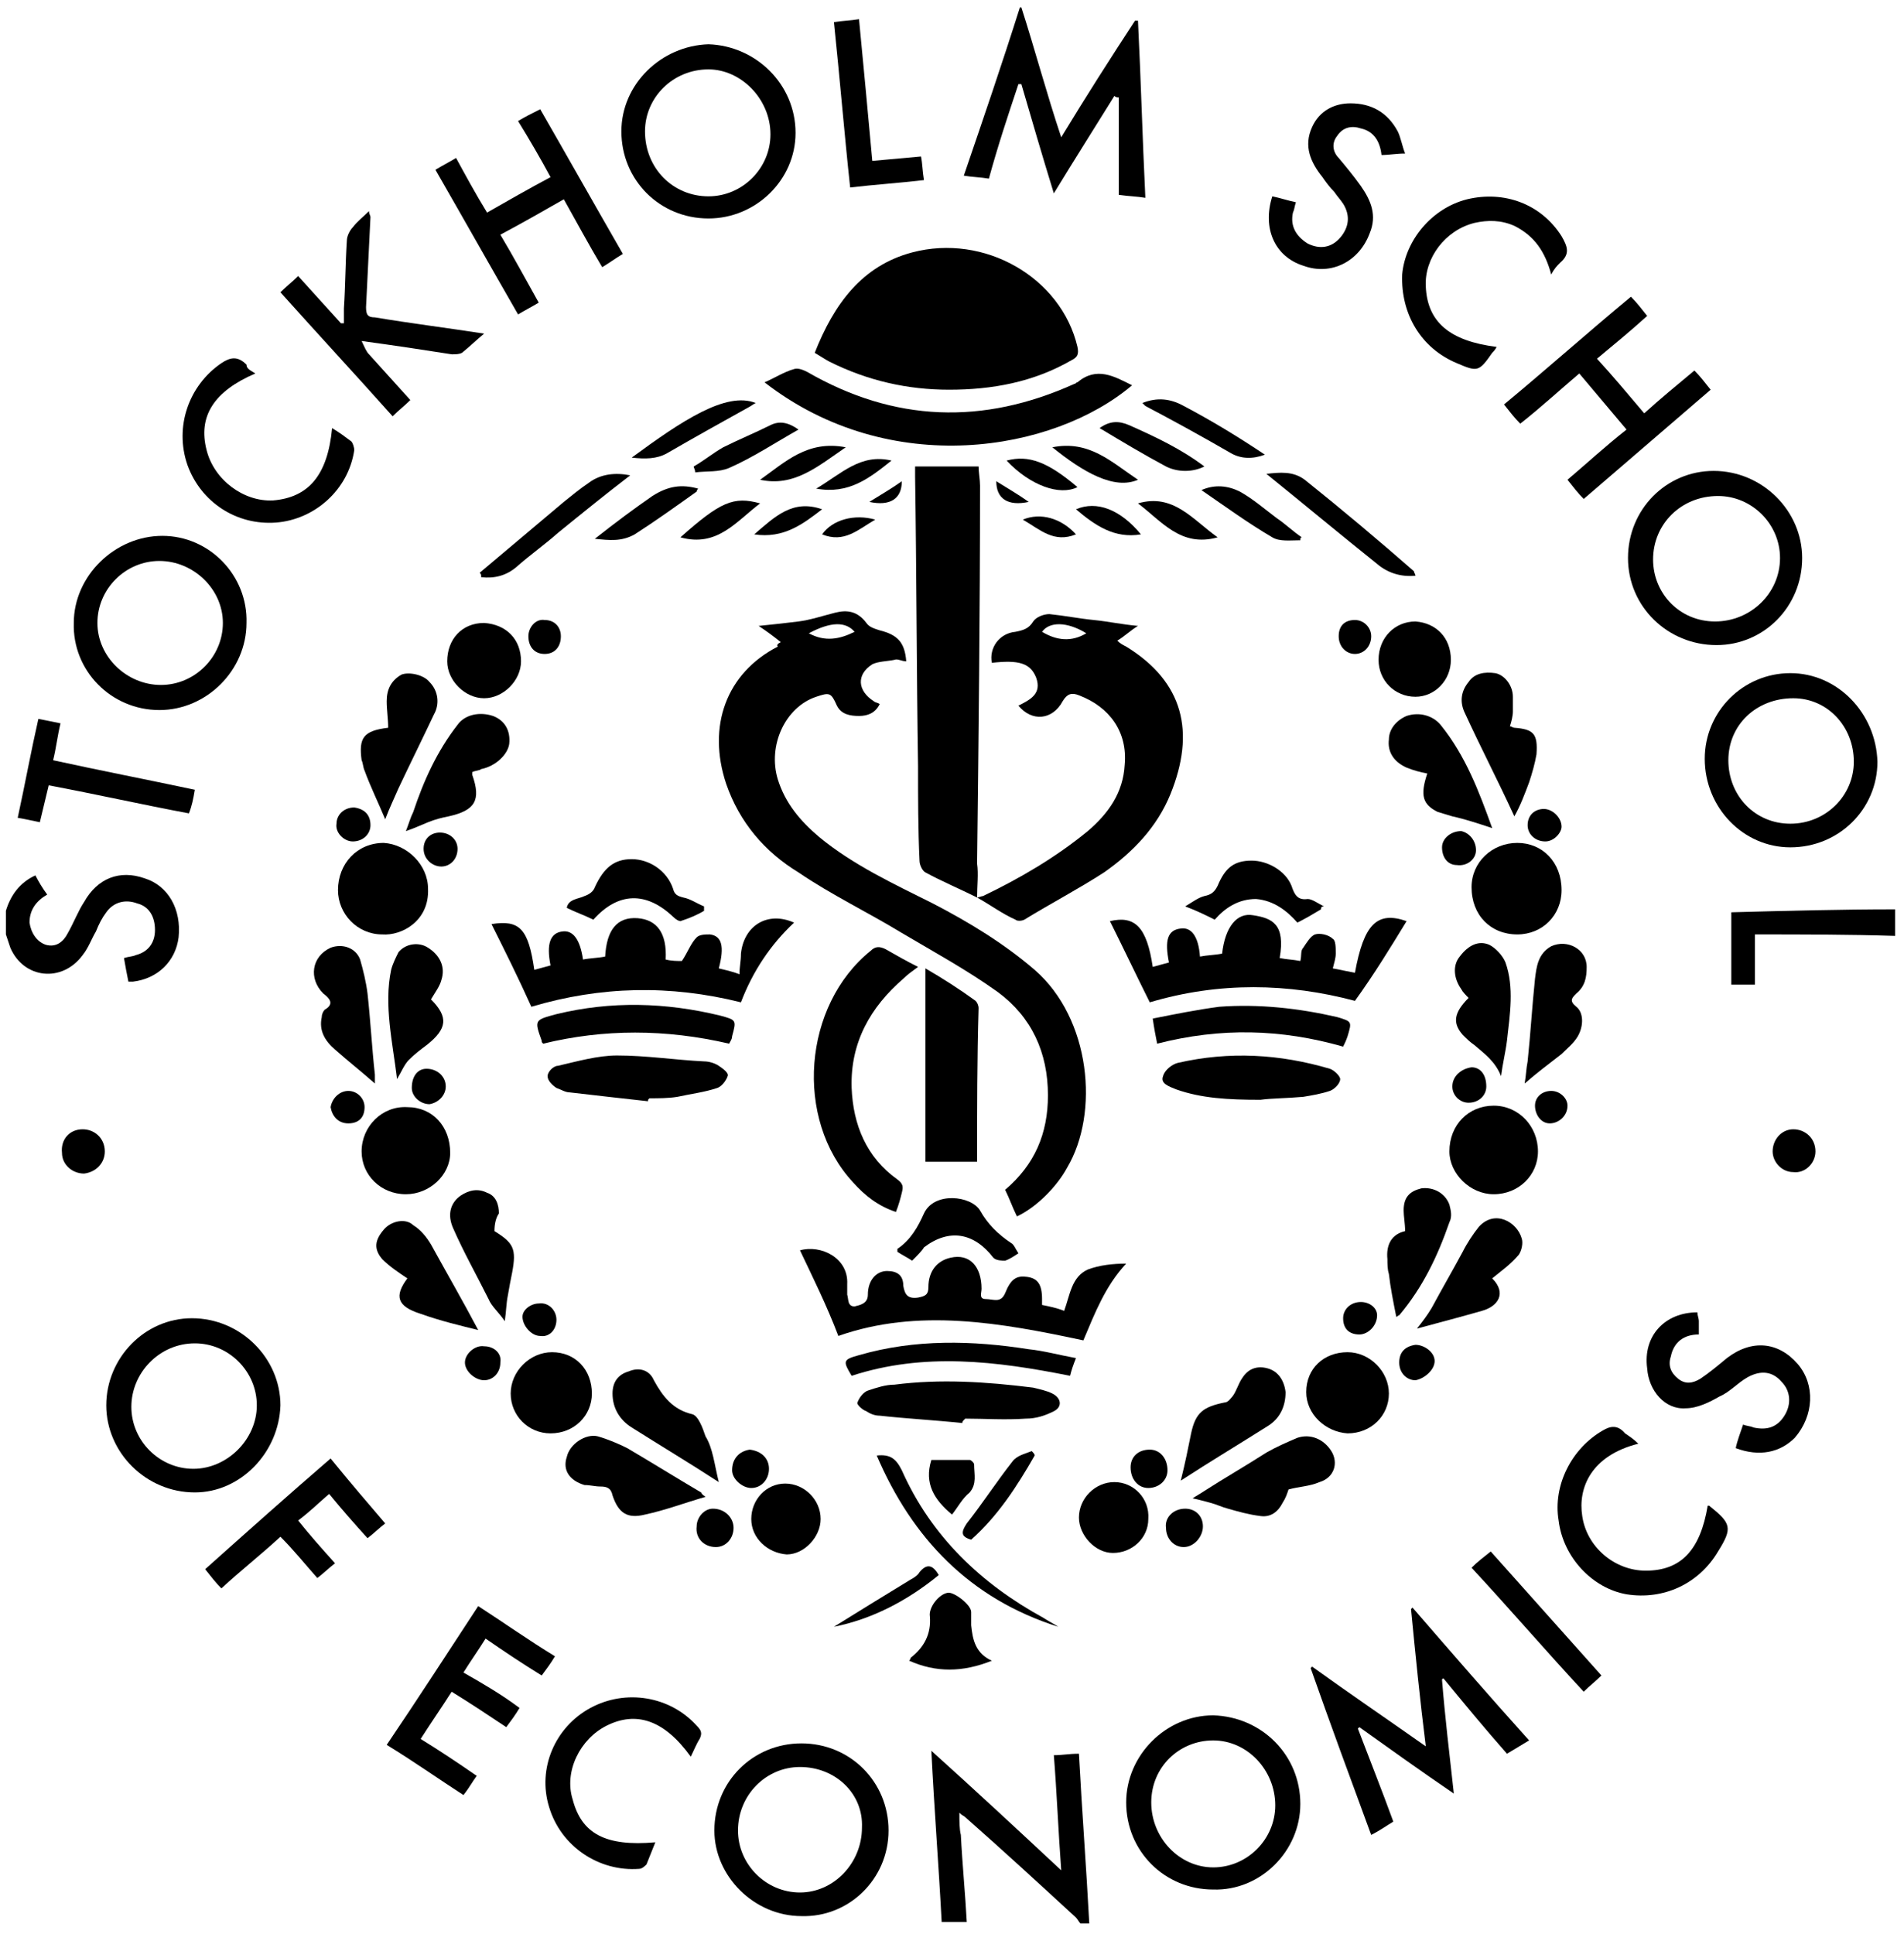 <?xml version="1.0" encoding="UTF-8"?> <svg xmlns="http://www.w3.org/2000/svg" width="129" height="131" viewBox="0 0 129 131" fill="none"><path d="M63.8 130.2C63.6 126.4 63.3 122.6 63.1 118.6C66.1 121.3 68.9 123.9 71.9 126.7C71.7 124 71.6 121.4 71.4 118.9C72 118.9 72.4 118.8 73.1 118.8C73.3 122.6 73.6 126.5 73.8 130.3C73.6 130.3 73.4 130.3 73.2 130.3C73.1 130.2 73 130 72.9 129.9C70.4 127.6 67.9 125.3 65.4 123.1C65.3 123 65.2 123 65 122.8C65 123.4 65 123.9 65.1 124.3C65.2 126.3 65.4 128.3 65.5 130.2C64.9 130.2 64.3 130.2 63.8 130.2Z" fill="black"></path><path d="M0.4 61.7C0.7 60.7 1.3 59.8 2.4 59.3C2.6 59.7 2.9 60.2 3.2 60.6C2.5 61 2 61.6 2 62.5C2.1 63.2 2.5 63.8 3.1 64C3.8 64.2 4.3 63.8 4.6 63.2C5 62.5 5.3 61.7 5.7 61.1C6.6 59.5 8.1 58.9 9.8 59.5C11.4 60 12.3 61.6 12.1 63.5C11.9 65.1 10.7 66.3 9 66.5C8.9 66.5 8.8 66.5 8.7 66.5C8.6 66 8.5 65.5 8.4 64.9C8.7 64.8 9 64.8 9.2 64.7C10 64.5 10.5 63.9 10.5 63C10.5 62.1 10.1 61.4 9.3 61.2C8.5 60.9 7.7 61.1 7.2 61.8C6.9 62.2 6.7 62.6 6.5 63.1C6.2 63.6 6 64.2 5.6 64.7C4.2 66.6 1.6 66.3 0.7 64.2C0.6 63.9 0.5 63.6 0.4 63.3C0.4 62.5 0.4 62.1 0.4 61.7Z" fill="black"></path><path d="M52.9 43.5C52.4 43.1 52 42.8 51.4 42.4C52.4 42.3 53.3 42.2 54.1 42.1C54.9 42 55.8 41.7 56.6 41.5C57.4 41.3 58.1 41.4 58.7 42.2C58.9 42.5 59.3 42.6 59.6 42.7C60.8 43 61.3 43.5 61.4 44.8C61.1 44.8 60.8 44.6 60.6 44.7C60.1 44.8 59.5 44.8 59.1 45C58 45.7 58.1 46.8 59.2 47.5C59.3 47.6 59.5 47.6 59.6 47.7C59.3 48.3 58.8 48.5 58.2 48.5C57.6 48.5 57 48.4 56.7 47.8C56.3 46.9 56.2 46.9 55.3 47.2C53.2 47.9 52 50.5 52.7 52.8C53.2 54.4 54.2 55.6 55.5 56.7C57.8 58.6 60.6 59.9 63.2 61.2C65.7 62.5 68 63.9 70.1 65.7C73.9 69 74.5 75.4 72.3 79.1C71.6 80.4 70.2 81.8 68.9 82.4C68.6 81.8 68.4 81.2 68.1 80.6C70.1 78.9 71 76.8 71 74.2C71 71.3 69.9 68.9 67.6 67.2C65.5 65.7 63.3 64.5 61.1 63.2C58.8 61.8 56.3 60.6 54.1 59.1C51.8 57.7 50.1 55.7 49.2 53.1C47.9 49.2 49.2 45.6 52.7 43.8C52.6 43.7 52.7 43.6 52.9 43.5ZM54.8 42.9C55.9 43.5 56.9 43.3 57.9 42.8C57.3 42.1 56.3 42.1 54.8 42.9Z" fill="black"></path><path d="M55.2 23.9C56.5 20.6 58.4 18 61.8 17.1C66.7 15.8 71.9 18.8 73 23.5C73.1 24 73 24.2 72.6 24.4C70 25.9 67.2 26.4 64.3 26.4C61.5 26.4 58.8 25.8 56.2 24.5C56 24.4 55.7 24.2 55.2 23.9Z" fill="black"></path><path d="M66.2 60.8C65 60.2 63.8 59.7 62.7 59.1C62.5 59 62.3 58.6 62.3 58.3C62.2 56.2 62.2 54 62.2 51.9C62.1 45.4 62.1 38.8 62 32.3C62 32.1 62 31.9 62 31.6C63.4 31.6 64.8 31.6 66.3 31.6C66.3 32 66.4 32.5 66.4 32.9C66.4 41.4 66.3 50 66.2 58.5C66.3 59.2 66.2 60 66.2 60.8Z" fill="black"></path><path d="M66.2 60.8C66.3 60.8 66.5 60.7 66.6 60.7C69.1 59.5 71.5 58.1 73.7 56.3C75.1 55.1 76.1 53.7 76.2 51.8C76.4 49.6 75.2 47.9 73.1 47.1C72.6 46.9 72.3 47 72 47.5C71.3 48.8 69.9 48.9 69 47.8C69.8 47.4 70.6 47 70.2 45.9C69.8 44.9 69 44.7 67.2 44.9C67 43.9 67.7 42.9 68.8 42.8C69.3 42.7 69.7 42.6 70 42.1C70.2 41.8 70.7 41.6 71.1 41.6C72.1 41.7 73.1 41.9 74.1 42C75.1 42.1 76 42.3 77.1 42.4C76.6 42.7 76.2 43.1 75.7 43.4C75.9 43.6 76.1 43.7 76.3 43.8C80.2 46.2 81 49.6 79.3 53.8C78.4 56 76.8 57.7 74.8 59.1C73.1 60.2 71.2 61.2 69.4 62.3C69.2 62.4 68.9 62.4 68.8 62.3C67.9 61.9 67.1 61.3 66.2 60.8ZM73.6 42.9C72.3 42.1 71.1 42.1 70.6 42.8C71.6 43.4 72.6 43.5 73.6 42.9Z" fill="black"></path><path d="M33.3 62.6C35.2 62.3 35.8 62.9 36.2 65.7C36.6 65.6 36.9 65.5 37.3 65.4C37 63.9 37.3 63.2 38.1 63.1C38.8 63 39.3 63.6 39.5 65C40 64.9 40.5 64.9 41 64.8C41.1 63 41.8 62.1 43.2 62.2C44.5 62.3 45.2 63.2 45.1 65C45.5 65.1 45.9 65.1 46.2 65.1C46.6 64.5 46.8 63.9 47.2 63.5C47.4 63.3 47.8 63.3 48.1 63.3C48.9 63.4 49.1 64.1 48.7 65.6C49.1 65.7 49.6 65.8 50.1 66C50.1 65.5 50.2 65.1 50.2 64.6C50.4 62.7 52 61.7 53.8 62.5C52.2 64 51 65.8 50.2 67.9C45.4 66.7 40.7 66.8 36 68.2C35.1 66.2 34.2 64.4 33.3 62.6Z" fill="black"></path><path d="M91.8 67.8C87.3 66.6 82.6 66.5 77.9 67.9C77 66.1 76.1 64.2 75.2 62.4C76.9 62 77.7 62.8 78.1 65.5C78.5 65.4 78.8 65.3 79.2 65.2C78.9 63.7 79.1 63 80 62.9C80.7 62.8 81.2 63.4 81.3 64.8C81.8 64.7 82.3 64.7 82.8 64.6C83 62.8 83.8 61.8 84.9 62C86.2 62.2 87.1 62.6 86.7 64.9C87.2 65 87.6 65 88.1 65.1C88.2 64.7 88.1 64.4 88.3 64.2C88.5 63.9 88.8 63.4 89.1 63.3C89.4 63.2 90 63.3 90.3 63.6C90.5 63.7 90.5 64.2 90.5 64.6C90.5 64.9 90.4 65.2 90.3 65.6C90.8 65.7 91.3 65.8 91.8 65.9C92.4 62.6 93.3 61.7 95.3 62.4C94.2 64.2 93.1 66 91.8 67.8Z" fill="black"></path><path d="M54.2 84.7C55.6 84.3 57.5 85.2 57.4 87C57.4 87.2 57.4 87.4 57.4 87.7C57.5 88 57.4 88.5 57.9 88.5C58.3 88.4 58.8 88.3 58.8 87.7C58.8 86.7 59.4 86.1 60.1 86.1C60.8 86.1 61.2 86.4 61.2 87.1C61.3 87.7 61.5 88 62.2 87.9C62.7 87.8 62.9 87.7 62.9 87.2C62.9 86.1 63.5 85.4 64.4 85.2C65.7 84.9 66.5 85.8 66.5 87.3C66.5 87.6 66.3 88 66.8 88C67.3 88 67.8 88.3 68.1 87.6C68.5 86.6 68.9 86.4 69.6 86.5C70.3 86.6 70.6 87 70.6 88C70.6 88.1 70.6 88.2 70.6 88.4C71.1 88.5 71.6 88.6 72.1 88.8C72.5 87.7 72.6 86.5 73.7 86C74.5 85.7 75.4 85.6 76.3 85.6C74.9 87.1 74.2 88.9 73.4 90.8C67.8 89.6 62.2 88.6 56.8 90.5C56 88.4 55.1 86.6 54.2 84.7Z" fill="black"></path><path d="M71.9 9.3C73.6 6.5 75.2 4 76.9 1.4C77 1.4 77 1.4 77.1 1.4C77.3 5.4 77.4 9.3 77.6 13.4C77 13.3 76.5 13.3 75.8 13.2C75.8 11 75.8 8.8 75.8 6.6C75.7 6.6 75.6 6.6 75.5 6.5C74.2 8.6 72.8 10.8 71.4 13.1C70.6 10.5 69.9 8.1 69.2 5.7C69.1 5.7 69.1 5.7 69 5.7C68.3 7.8 67.6 9.9 67 12.1C66.4 12 65.9 12 65.3 11.9C66.6 8.1 67.9 4.3 69.1 0.5H69.2C70.1 3.3 70.9 6.3 71.9 9.3Z" fill="black"></path><path d="M98.5 121.5C96.3 120 94.2 118.5 92.1 117L92 117.1C92.8 119.2 93.6 121.2 94.4 123.4C93.9 123.7 93.5 124 92.9 124.3C91.5 120.5 90.1 116.7 88.8 113L88.9 112.9C91.4 114.7 93.9 116.4 96.6 118.3C96.2 115.1 95.9 112.1 95.6 109L95.7 108.9C98.3 111.9 100.9 114.9 103.6 117.9C103.1 118.2 102.6 118.5 102.1 118.8C100.6 117.1 99.2 115.4 97.8 113.7C97.8 113.7 97.7 113.7 97.7 113.8C97.9 116.3 98.2 118.8 98.5 121.5Z" fill="black"></path><path d="M51.8 25.9C52.5 25.6 53.1 25.2 53.8 25C54.1 24.9 54.5 25.1 54.7 25.2C60.6 28.6 66.6 28.8 72.8 26C72.9 26 72.9 25.9 73 25.9C74.3 24.8 75.5 25.5 76.7 26.1C71.4 30.6 60.3 32.5 51.8 25.9Z" fill="black"></path><path d="M88.1 122.2C88.1 125.4 85.4 128.1 82.2 128C78.9 128 76.3 125.4 76.3 122.1C76.3 118.9 79 116.2 82.2 116.2C85.5 116.3 88.1 118.9 88.1 122.2ZM78 122.1C78 124.5 79.9 126.5 82.2 126.5C84.5 126.5 86.4 124.6 86.4 122.3C86.4 119.9 84.5 117.9 82.2 117.9C79.9 117.9 78 119.7 78 122.1Z" fill="black"></path><path d="M122.1 37.8C122.1 41.1 119.5 43.7 116.3 43.7C113 43.7 110.3 41.1 110.3 37.8C110.3 34.5 112.9 31.9 116.1 31.9C119.4 31.9 122.1 34.6 122.1 37.8ZM112 37.9C112 40.2 113.8 42.1 116.2 42.1C118.6 42.1 120.6 40.2 120.6 37.8C120.6 35.5 118.7 33.6 116.4 33.6C113.9 33.6 112 35.5 112 37.9Z" fill="black"></path><path d="M10.8 48.1C7.5 48.1 4.9 45.4 5 42.2C5 39 7.8 36.3 11 36.3C14.2 36.3 16.8 39 16.7 42.2C16.7 45.4 14 48.1 10.8 48.1ZM10.8 38C8.5 38 6.6 39.9 6.6 42.2C6.6 44.5 8.6 46.4 10.9 46.4C13.2 46.4 15.1 44.5 15.1 42.2C15.1 39.9 13.1 38 10.8 38Z" fill="black"></path><path d="M53.9 9C53.9 12.2 51.2 14.8 48 14.8C44.7 14.8 42.1 12.2 42.1 8.9C42.1 5.7 44.8 3.1 48 3C51.2 3.1 53.9 5.7 53.9 9ZM43.7 8.9C43.7 11.4 45.6 13.3 48 13.3C50.3 13.3 52.2 11.4 52.2 9.1C52.2 6.7 50.2 4.7 48 4.7C45.6 4.7 43.7 6.6 43.7 8.9Z" fill="black"></path><path d="M54.3 118.1C57.6 118.1 60.2 120.7 60.2 124C60.2 127.3 57.5 129.9 54.3 129.8C51.1 129.8 48.4 127.1 48.4 124C48.4 120.7 51 118.1 54.3 118.1ZM54.2 119.7C51.9 119.7 50 121.6 50 124C50 126.3 51.9 128.2 54.2 128.2C56.5 128.2 58.4 126.2 58.4 123.8C58.5 121.5 56.6 119.7 54.2 119.7Z" fill="black"></path><path d="M121.3 57.4C118.1 57.4 115.5 54.7 115.5 51.4C115.5 48.2 118.1 45.6 121.3 45.6C124.5 45.6 127.1 48.3 127.2 51.6C127.2 54.8 124.6 57.4 121.3 57.4ZM125.6 51.6C125.6 49.2 123.8 47.3 121.5 47.3C119 47.3 117.1 49.1 117.1 51.5C117.1 53.9 118.9 55.8 121.3 55.8C123.7 55.8 125.6 53.9 125.6 51.6Z" fill="black"></path><path d="M13.2 101.1C9.9 101.1 7.2 98.4 7.2 95.2C7.2 92 9.8 89.3 13 89.3C16.3 89.3 19 92 19 95.2C18.9 98.4 16.3 101.1 13.2 101.1ZM17.4 95.2C17.4 92.9 15.5 91 13.2 91C10.8 91 8.9 93 8.9 95.3C8.9 97.6 10.8 99.5 13.1 99.5C15.4 99.5 17.4 97.5 17.4 95.2Z" fill="black"></path><path d="M60.7 82.1C59.5 81.7 58.6 80.999 57.8 80.1C53.8 75.799 54.4 68.1 59 64.4C59.3 64.1 59.6 64.1 60 64.299C60.7 64.7 61.4 65.1 62.2 65.499C61.8 65.799 61.5 65.999 61.2 66.299C59 68.2 57.6 70.6 57.7 73.7C57.8 76.2 58.7 78.4 60.8 79.9C61.2 80.2 61.2 80.4 61.1 80.799C61 81.2 60.9 81.6 60.7 82.1Z" fill="black"></path><path d="M107 25.3C105.7 26.4 104.4 27.6 103 28.7C102.6 28.3 102.3 27.9 101.9 27.4C104.8 25 107.6 22.5 110.5 20.1C110.9 20.5 111.2 20.9 111.6 21.4C110.5 22.4 109.4 23.3 108.2 24.3C109.3 25.5 110.3 26.7 111.4 28C112.5 27 113.6 26.1 114.8 25.1C115.2 25.5 115.5 25.9 115.9 26.4C113 28.9 110.2 31.3 107.3 33.8C106.9 33.4 106.6 33 106.2 32.5C107.5 31.4 108.8 30.2 110.2 29.1C109.1 27.8 108.1 26.6 107 25.3Z" fill="black"></path><path d="M33 14.4C34.4 13.6 35.8 12.8 37.3 12C36.6 10.7 35.9 9.5 35.1 8.2C35.6 7.9 36 7.7 36.6 7.4C38.5 10.7 40.3 13.9 42.2 17.2C41.7 17.5 41.3 17.8 40.8 18.1C39.9 16.6 39.1 15.1 38.2 13.5C36.8 14.3 35.4 15.1 33.9 15.9C34.8 17.4 35.6 18.9 36.5 20.5C36 20.8 35.6 21 35.1 21.3C33.2 18 31.4 14.8 29.5 11.5C30 11.2 30.4 11 30.9 10.7C31.5 11.8 32.2 13.1 33 14.4Z" fill="black"></path><path d="M32.8 22.6C32.2 23.1 31.8 23.5 31.3 23.9C31.1 24 30.9 24 30.6 24C28.7 23.7 26.7 23.4 24.5 23.1C24.7 23.5 24.8 23.8 25 24C25.9 25 26.8 26 27.8 27.1C27.4 27.5 27 27.8 26.6 28.2C24.1 25.4 21.6 22.7 19 19.8C19.4 19.4 19.8 19.1 20.2 18.7C21.2 19.8 22.1 20.8 23.1 21.9C23.2 21.9 23.2 21.9 23.3 21.9C23.3 21.6 23.3 21.3 23.3 20.9C23.4 19.4 23.4 17.8 23.5 16.3C23.5 16 23.7 15.6 23.9 15.4C24.2 15 24.6 14.7 25 14.3C25 14.5 25.1 14.6 25.1 14.7C25 16.7 24.9 18.8 24.8 20.8C24.8 21.3 24.9 21.5 25.4 21.5C27.8 21.9 30.2 22.2 32.8 22.6Z" fill="black"></path><path d="M66.2 78.7C65.1 78.7 63.9 78.7 62.7 78.7C62.7 74.4 62.7 70.1 62.7 65.6C63.9 66.3 65 67 66.1 67.8C66.2 67.9 66.3 68.1 66.3 68.3C66.2 71.7 66.2 75.2 66.2 78.7Z" fill="black"></path><path d="M35.2 115.7C34.9 116.2 34.6 116.6 34.3 117C33.1 116.2 31.9 115.4 30.6 114.6C29.9 115.7 29.2 116.7 28.5 117.8C29.8 118.6 31 119.4 32.3 120.3C32 120.7 31.8 121.1 31.4 121.6C29.7 120.5 28 119.3 26.2 118.2C28.3 115.1 30.3 112 32.4 108.8C34.1 109.9 35.8 111.1 37.6 112.2C37.3 112.7 37 113.1 36.7 113.5C35.4 112.7 34.2 111.9 32.9 111C32.4 111.8 31.9 112.5 31.4 113.3C32.8 114.1 34 114.8 35.2 115.7Z" fill="black"></path><path d="M86.2 13.3C86.7 13.4 87.3 13.6 87.8 13.7C87.7 14 87.7 14.2 87.6 14.4C87.4 15.3 87.8 16 88.6 16.5C89.4 16.9 90.2 16.8 90.8 16.1C91.4 15.4 91.5 14.6 91 13.8C90.8 13.5 90.6 13.3 90.4 13C90.1 12.7 89.8 12.3 89.6 12C88.8 11 88.3 9.9 88.9 8.6C89.4 7.5 90.4 7 91.5 7C92.9 7 94 7.6 94.7 8.9C94.9 9.3 95 9.9 95.2 10.4C94.6 10.4 94.1 10.5 93.6 10.5C93.5 9.6 93.1 8.9 92.2 8.7C91.6 8.5 91 8.6 90.6 9.2C90.2 9.7 90.3 10.3 90.7 10.7C91.2 11.3 91.7 11.9 92.2 12.6C92.9 13.6 93.3 14.6 92.8 15.8C92.1 17.7 90.2 18.7 88.3 18C86.4 17.4 85.5 15.5 86.2 13.3Z" fill="black"></path><path d="M115 88.9C115 89.1 115.1 89.3 115.1 89.5C115.1 89.8 115.1 90.1 115.1 90.4C114.1 90.4 113.4 90.9 113.2 91.9C113 92.5 113.2 93 113.7 93.4C114.2 93.8 114.7 93.7 115.2 93.4C115.8 93 116.4 92.5 117 92C118.7 90.7 120.5 90.9 121.8 92.4C123 93.8 122.9 95.9 121.6 97.4C120.6 98.4 119.2 98.7 117.6 98.1C117.7 97.6 117.9 97.1 118.1 96.5C118.3 96.6 118.6 96.6 118.8 96.7C119.7 96.9 120.4 96.7 120.9 95.9C121.4 95.1 121.3 94.2 120.7 93.6C120.1 92.9 119.3 92.8 118.4 93.3C117.7 93.7 117.2 94.3 116.5 94.6C115.8 95 115 95.4 114.2 95.4C112.8 95.5 111.7 94.2 111.6 92.7C111.3 90.5 112.8 88.9 115 88.9Z" fill="black"></path><path d="M17.3 25.3C14.5 26.5 13.4 28.2 14 30.5C14.5 32.5 16.5 34 18.5 33.9C20.9 33.7 22.2 32.2 22.5 29C23 29.3 23.4 29.6 23.8 29.9C23.9 30 24 30.3 24 30.5C23.6 33.2 21.3 35.2 18.7 35.4C16 35.6 13.6 34 12.7 31.5C11.8 28.9 12.8 26.1 15 24.6C15.6 24.2 16.1 24.1 16.7 24.7C16.7 25 17 25.1 17.3 25.3Z" fill="black"></path><path d="M46.8 119C45 116.5 43.1 115.9 41.1 116.9C39.3 117.8 38.2 120 38.8 121.9C39.4 124.2 41 125.1 44.4 124.8C44.2 125.3 44 125.8 43.8 126.3C43.7 126.4 43.5 126.6 43.3 126.6C40.6 126.8 38 125.1 37.2 122.4C36.4 119.8 37.6 117 40 115.7C42.4 114.4 45.4 114.9 47.2 116.9C47.5 117.2 47.6 117.4 47.4 117.8C47.2 118.1 47 118.6 46.8 119Z" fill="black"></path><path d="M111 97.8C107.8 98.6 106.9 100.8 107.2 102.7C107.5 104.8 109.4 106.4 111.5 106.4C113.9 106.4 115.2 105 115.7 102H115.8C117.3 103.2 117.4 103.5 116.4 105.1C115.1 107.3 112.7 108.4 110.2 108C107.9 107.6 105.9 105.5 105.6 103C105.2 100.6 106.5 98.1 108.6 96.9C109.1 96.6 109.6 96.5 110.1 97.1C110.4 97.3 110.7 97.5 111 97.8Z" fill="black"></path><path d="M101.4 23.5C101.3 23.7 101.2 23.8 101.1 23.9C100.2 25.2 100.1 25.2 98.7 24.6C96.3 23.6 94.9 21.3 95 18.6C95.2 16.3 97 14.1 99.4 13.5C101.9 12.9 104.4 13.8 105.8 16C106.2 16.7 106.4 17.2 105.7 17.8C105.5 18 105.3 18.2 105.1 18.6C104.7 17.1 104 16 102.6 15.3C101.7 14.9 100.8 14.9 99.9 15.1C97.9 15.6 96.5 17.5 96.6 19.4C96.7 21.8 98.2 23.1 101.4 23.5Z" fill="black"></path><path d="M26.1 103.2C25.7 103.5 25.3 103.9 24.9 104.2C24 103.2 23.2 102.3 22.3 101.2C21.6 101.8 21 102.4 20.2 103C21 104 21.8 104.9 22.7 105.9C22.3 106.2 21.9 106.6 21.5 106.9C20.7 106 19.9 105 19 104.1C17.7 105.3 16.3 106.4 15 107.6C14.6 107.2 14.3 106.8 13.9 106.3C16.7 103.8 19.5 101.3 22.4 98.8C23.7 100.4 24.9 101.8 26.1 103.2Z" fill="black"></path><path d="M65.2 96.4C63.3 96.2 61.4 96.1 59.6 95.9C59.3 95.9 59 95.8 58.7 95.6C58.4 95.5 58 95.1 58.1 95C58.2 94.7 58.5 94.3 58.8 94.2C59.4 94 60 93.8 60.6 93.8C63.7 93.4 66.8 93.6 70 94C70.4 94.1 70.9 94.2 71.3 94.4C71.9 94.7 72 95.3 71.4 95.6C70.8 95.9 70.2 96.1 69.5 96.1C68.1 96.2 66.7 96.1 65.4 96.1C65.2 96.3 65.2 96.3 65.2 96.4Z" fill="black"></path><path d="M29 60.2C29.1 62.4 27.2 63.4 25.9 63.3C24.2 63.3 22.9 61.9 22.9 60.3C22.9 58.5 24.2 57.1 26 57.1C27.6 57.2 29 58.6 29 60.2Z" fill="black"></path><path d="M105.8 60.3C105.8 62 104.5 63.3 102.8 63.3C101 63.3 99.7 62 99.7 60.1C99.7 58.4 101.1 57.1 102.8 57.1C104.5 57.1 105.8 58.4 105.8 60.3Z" fill="black"></path><path d="M85.4 74.501C83.2 74.501 81.4 74.4 79.7 73.8C79.2 73.6 78.6 73.4 78.8 72.9C78.9 72.501 79.4 72.1 79.8 72.001C83.3 71.201 86.7 71.4 90.1 72.4C90.4 72.501 90.8 72.9 90.8 73.1C90.8 73.4 90.4 73.8 90.1 73.9C89.5 74.1 88.9 74.201 88.3 74.3C87.2 74.4 86.1 74.4 85.4 74.501Z" fill="black"></path><path d="M43.9 74.6C42.1 74.4 40.3 74.2 38.6 74C38.3 74 38 73.8 37.7 73.7C37.4 73.5 37.1 73.2 37.1 72.9C37.1 72.6 37.5 72.2 37.8 72.2C39.1 71.9 40.5 71.5 41.8 71.5C43.8 71.5 45.7 71.8 47.7 71.9C48 71.9 48.4 72 48.7 72.2C49 72.4 49.4 72.7 49.3 72.9C49.2 73.2 48.9 73.6 48.6 73.7C47.7 74 46.8 74.1 45.9 74.3C45.3 74.4 44.6 74.4 44 74.4C43.9 74.5 43.9 74.5 43.9 74.6Z" fill="black"></path><path d="M104.2 78C104.2 79.6 102.9 80.9 101.2 80.9C99.6 80.9 98.2 79.5 98.2 78C98.2 76.2 99.5 74.9 101.2 74.9C102.9 74.9 104.2 76.3 104.2 78Z" fill="black"></path><path d="M27.5 80.9C25.8 80.9 24.5 79.6 24.5 78C24.5 76.3 25.9 74.9 27.6 75C29.3 75 30.5 76.3 30.5 78.1C30.5 79.6 29.1 80.9 27.5 80.9Z" fill="black"></path><path d="M13.2 53.5C13.1 54.1 13 54.6 12.8 55.1C9.6 54.5 6.5 53.8 3.3 53.2C3.1 54 2.9 54.9 2.7 55.7C2.2 55.6 1.8 55.5 1.2 55.4C1.7 53.1 2.1 50.9 2.6 48.7C3.1 48.8 3.6 48.9 4.1 49C3.9 49.8 3.8 50.7 3.6 51.5C6.8 52.2 9.9 52.8 13.2 53.5Z" fill="black"></path><path d="M47.8 101.4C46.4 101.8 45.1 102.3 43.7 102.6C42.5 102.9 41.9 102.5 41.5 101.3C41.4 100.8 41.1 100.7 40.7 100.7C40.3 100.7 40 100.6 39.6 100.6C38.6 100.3 38.1 99.6 38.4 98.7C38.6 97.8 39.7 97.1 40.5 97.3C41.2 97.5 41.9 97.8 42.5 98.1C44.2 99.1 45.8 100.1 47.5 101.1C47.6 101.3 47.7 101.3 47.8 101.4Z" fill="black"></path><path d="M87.3 100.9C87.2 101.2 87.1 101.5 86.9 101.8C86.6 102.4 86.1 102.8 85.4 102.7C84.6 102.6 83.9 102.4 83.2 102.2C82.8 102.1 82.4 101.9 82 101.8C81.6 101.7 81.3 101.6 80.8 101.5C81.1 101.3 81.3 101.2 81.6 101C83 100.1 84.4 99.3 85.8 98.4C86.5 98 87.2 97.7 87.9 97.4C88.8 97.1 89.7 97.5 90.2 98.3C90.7 99.1 90.4 100.1 89.4 100.4C88.7 100.7 88 100.7 87.3 100.9Z" fill="black"></path><path d="M32 52.3C32 52.4 32 52.5 32 52.5C32.6 54.2 32.2 54.9 30.4 55.3C29.9 55.4 29.5 55.5 29 55.7C28.5 55.9 28.1 56.1 27.5 56.3C27.7 55.8 27.8 55.4 28 55C28.7 52.9 29.6 50.9 31 49.1C31.5 48.4 32.5 48.2 33.4 48.5C34.2 48.8 34.6 49.5 34.5 50.4C34.4 51.1 33.6 51.9 32.6 52.1C32.5 52.2 32.2 52.2 32 52.3Z" fill="black"></path><path d="M101.1 56.099C100.2 55.8 99.3 55.499 98.4 55.3C98.1 55.2 97.7 55.099 97.4 54.999C96.4 54.499 96.2 53.9 96.7 52.4C96.2 52.3 95.8 52.2 95.3 51.999C94.4 51.599 94 50.9 94.1 50.099C94.1 49.4 94.6 48.8 95.3 48.499C96.2 48.2 97.1 48.499 97.6 49.099C99.3 51.2 100.2 53.599 101.1 56.099Z" fill="black"></path><path d="M26.3 49.3C26.3 48.7 26.2 48.1 26.2 47.5C26.2 46.7 26.5 46.1 27.2 45.7C27.7 45.5 28.7 45.7 29.1 46.2C29.7 46.8 29.8 47.7 29.4 48.4C28.6 50.1 27.8 51.7 27 53.4C26.7 54.1 26.4 54.7 26.1 55.5C25.6 54.3 25.1 53.3 24.7 52.2C24.6 52 24.6 51.7 24.5 51.5C24.3 50 24.6 49.5 26.3 49.3Z" fill="black"></path><path d="M102.6 55.3C101.5 52.9 100.3 50.6 99.2 48.2C98.9 47.5 99 46.8 99.5 46.2C99.9 45.6 100.6 45.5 101.3 45.6C101.9 45.7 102.5 46.4 102.5 47.2C102.5 47.5 102.5 47.9 102.5 48.2C102.5 48.5 102.4 48.9 102.3 49.2C102.4 49.2 102.5 49.3 102.6 49.3C103.9 49.4 104.2 49.7 104.1 51.1C104 51.7 103.8 52.4 103.6 53C103.3 53.8 103 54.6 102.6 55.3Z" fill="black"></path><path d="M80 100.3C80.3 99.1 80.5 98.1 80.7 97.1C81 95.7 81.5 95.3 83 95C83.2 95 83.4 94.7 83.5 94.6C83.8 94.2 83.9 93.7 84.2 93.3C84.6 92.7 85.2 92.5 85.9 92.7C86.6 92.9 87 93.5 87.1 94.3C87.1 95.3 86.7 96.1 85.9 96.6C84 97.8 82 99 80 100.3Z" fill="black"></path><path d="M48.7 100.4C46.7 99.1 44.7 97.9 42.8 96.7C42 96.2 41.5 95.4 41.5 94.4C41.5 93.6 41.9 93.1 42.6 92.9C43.3 92.6 44 92.8 44.3 93.5C44.9 94.6 45.6 95.5 46.9 95.8C47.3 95.9 47.6 96.7 47.8 97.3C48.3 98.1 48.4 99.2 48.7 100.4Z" fill="black"></path><path d="M59.1 10.9C60.2 10.8 61.3 10.7 62.4 10.6C62.5 11.1 62.5 11.6 62.6 12.2C60.9 12.4 59.3 12.5 57.6 12.7C57.2 9 56.9 5.3 56.5 1.5C57.1 1.4 57.6 1.4 58.2 1.3C58.5 4.4 58.8 7.6 59.1 10.9Z" fill="black"></path><path d="M103.3 73.4C103.4 72.8 103.4 72.4 103.5 71.9C103.7 70 103.8 68.2 104 66.3C104.1 65.5 104.2 64.6 105.1 64.1C106.2 63.6 107.5 64.3 107.5 65.5C107.5 66.2 107.4 66.8 106.8 67.3C106.5 67.6 106.3 67.8 106.8 68.2C107.3 68.6 107.3 69.5 106.9 70.2C106.6 70.7 106.2 71 105.8 71.4C104.9 72.1 104.1 72.7 103.3 73.4Z" fill="black"></path><path d="M25.4 73.4C24.5 72.6 23.6 71.9 22.7 71.1C22 70.5 21.6 69.8 21.8 68.9C21.8 68.7 21.9 68.5 22 68.4C22.7 68 22.3 67.6 21.9 67.3C20.9 66.3 21.1 64.8 22.4 64.2C23.2 63.9 24.1 64.2 24.4 65C24.6 65.7 24.8 66.5 24.9 67.3C25.1 69.1 25.2 71 25.4 72.8C25.4 72.9 25.4 73.2 25.4 73.4Z" fill="black"></path><path d="M118.9 63.3C118.9 64.6 118.9 65.6 118.9 66.7C118.4 66.7 117.9 66.7 117.3 66.7C117.3 65.1 117.3 63.5 117.3 61.8C121 61.7 124.7 61.6 128.4 61.6C128.4 62.2 128.4 62.7 128.4 63.4C125.3 63.3 122.1 63.3 118.9 63.3Z" fill="black"></path><path d="M40.1 94.4C40.1 95.9 38.9 97.1 37.3 97.1C35.8 97.1 34.6 95.9 34.6 94.4C34.6 92.9 35.9 91.6 37.4 91.6C39 91.6 40.1 92.8 40.1 94.4Z" fill="black"></path><path d="M88.5 94.3C88.5 92.7 89.7 91.6 91.3 91.6C92.8 91.6 94.1 92.9 94.1 94.4C94.1 95.9 92.9 97.1 91.3 97.1C89.8 97 88.5 95.8 88.5 94.3Z" fill="black"></path><path d="M101.7 72.9C101.3 71.9 100.6 71.4 99.9 70.8C99.6 70.6 99.3 70.3 99.1 70.1C98.4 69.3 98.5 68.6 99.5 67.6C99.3 67.4 99.1 67.2 99 67C98.5 66.3 98.4 65.4 98.9 64.8C99.5 64 100.2 63.7 100.9 64C101.3 64.2 101.8 64.7 102 65.2C102.6 66.9 102.3 68.7 102.1 70.5C102 71.3 101.8 72.1 101.7 72.9Z" fill="black"></path><path d="M27.6 86.6C27 86.2 26.4 85.8 25.9 85.3C25.3 84.6 25.4 84 26 83.3C26.5 82.7 27.5 82.5 28 83C28.5 83.3 28.9 83.8 29.2 84.3C30.3 86.3 31.4 88.2 32.4 90.1C31.2 89.8 29.9 89.5 28.5 89C26.9 88.5 26.7 87.8 27.6 86.6Z" fill="black"></path><path d="M101.1 86.6C102.1 87.6 101.5 88.5 100.4 88.8C99 89.2 97.5 89.6 96 90C96.4 89.5 96.7 89.1 97 88.6C97.7 87.3 98.4 86.1 99.1 84.8C99.4 84.2 99.8 83.6 100.2 83.1C101.3 81.9 102.8 82.8 103.1 83.9C103.2 84.2 103.1 84.7 102.9 85C102.3 85.7 101.7 86.1 101.1 86.6Z" fill="black"></path><path d="M29.2 67.7C30.4 68.9 30.3 69.7 28.9 70.8C28.5 71.1 28.1 71.4 27.7 71.8C27.4 72.1 27.2 72.6 26.9 73.1C26.6 70.6 26 68.1 26.5 65.7C26.6 65.3 26.8 64.9 27 64.5C27.5 63.9 28.4 63.8 29 64.2C29.8 64.7 30.2 65.5 29.9 66.4C29.8 66.8 29.5 67.2 29.2 67.7Z" fill="black"></path><path d="M91 70.9C86.8 69.7 82.7 69.6 78.4 70.7C78.3 70.2 78.2 69.7 78.1 69C79.6 68.7 81.1 68.4 82.6 68.2C85.3 68 88 68.3 90.6 68.9C91.6 69.2 91.6 69.2 91.3 70.2C91.2 70.5 91.1 70.7 91 70.9Z" fill="black"></path><path d="M36.8 70.7C36.7 70.6 36.7 70.6 36.7 70.5C36.2 69.1 36.2 69.1 37.7 68.7C41.4 67.8 45.1 67.9 48.8 68.8C49.9 69.1 49.9 69.1 49.6 70.2C49.6 70.4 49.5 70.5 49.4 70.7C45.1 69.7 40.9 69.7 36.8 70.7Z" fill="black"></path><path d="M94.6 89.2C94.4 88.2 94.2 87.201 94.1 86.3C94 86.001 94 85.6 94 85.3C93.9 84.3 94.3 83.6 95.2 83.4C95.2 82.9 95.1 82.4 95.1 82.001C95.1 81.1 95.5 80.701 96.3 80.501C97.1 80.4 97.9 80.8 98.2 81.6C98.3 82.001 98.4 82.4 98.2 82.8C97.4 85.1 96.4 87.201 94.8 89.1C94.7 89.1 94.7 89.2 94.6 89.2Z" fill="black"></path><path d="M33.5 83.4C34.8 84.2 35 84.6 34.7 86.2C34.6 86.7 34.5 87.2 34.4 87.8C34.3 88.3 34.3 88.8 34.2 89.5C33.8 88.9 33.3 88.5 33.1 88C32.3 86.4 31.4 84.8 30.7 83.2C30.3 82.3 30.5 81.5 31.2 81C31.8 80.6 32.4 80.5 33 80.8C33.6 81 33.8 81.6 33.8 82.2C33.6 82.5 33.5 82.9 33.5 83.4Z" fill="black"></path><path d="M35.3 44.8C35.3 46.1 34.1 47.3 32.8 47.3C31.5 47.3 30.3 46.1 30.3 44.8C30.3 43.3 31.3 42.2 32.8 42.2C34.3 42.3 35.3 43.3 35.3 44.8Z" fill="black"></path><path d="M98.3 44.7C98.3 46.1 97.2 47.2 95.9 47.2C94.5 47.2 93.4 46.1 93.4 44.7C93.4 43.2 94.5 42.1 95.9 42.1C97.3 42.2 98.3 43.2 98.3 44.7Z" fill="black"></path><path d="M72.9 92C72.7 92.5 72.6 92.8 72.5 93.2C67.5 92.2 62.6 91.6 57.7 93.2C57.1 92.2 57.1 92.1 58.2 91.8C62 90.7 65.9 90.8 69.7 91.4C70.7 91.5 71.8 91.8 72.9 92Z" fill="black"></path><path d="M99.7 106.2C100.1 105.8 100.5 105.5 101 105.1C103.5 107.9 106 110.7 108.5 113.5C108.1 113.9 107.7 114.2 107.3 114.6C104.7 111.8 102.3 109 99.7 106.2Z" fill="black"></path><path d="M40.2 62.3C39.6 62 39 61.8 38.4 61.5C38.5 60.9 39.2 60.9 39.6 60.7C39.9 60.6 40.2 60.4 40.3 60.1C40.9 58.8 41.6 58.2 42.8 58.2C44 58.2 45.2 59 45.6 60.2C45.7 60.6 45.9 60.7 46.3 60.8C46.8 60.9 47.2 61.2 47.7 61.4C47.7 61.5 47.7 61.6 47.7 61.7C47.2 62 46.7 62.2 46.1 62.4C46 62.4 45.8 62.3 45.6 62.1C43.8 60.4 41.9 60.4 40.2 62.3Z" fill="black"></path><path d="M89.5 61.6C89 61.9 88.5 62.2 87.9 62.5C87.2 61.7 86.3 61 85.1 60.9C83.9 60.9 83 61.5 82.3 62.3C81.7 62 81.1 61.7 80.3 61.4C80.8 61.1 81.2 60.8 81.6 60.7C82.1 60.6 82.3 60.4 82.5 60C83 58.8 83.6 58.3 84.8 58.3C85.9 58.3 87.1 59 87.5 60C87.7 60.6 87.9 61 88.6 60.9C88.9 60.9 89.3 61.2 89.7 61.4C89.5 61.4 89.5 61.5 89.5 61.6Z" fill="black"></path><path d="M50.9 102.9C50.9 101.6 51.9 100.5 53.2 100.5C54.5 100.5 55.6 101.6 55.6 102.9C55.6 104.1 54.5 105.3 53.3 105.3C52 105.2 50.9 104.2 50.9 102.9Z" fill="black"></path><path d="M73.1 102.8C73.1 101.5 74.2 100.4 75.5 100.4C76.8 100.4 77.9 101.5 77.8 102.9C77.8 104.2 76.7 105.2 75.4 105.2C74.2 105.2 73.1 104 73.1 102.8Z" fill="black"></path><path d="M67.2 112.5C65.2 113.3 63.4 113.3 61.6 112.5C61.7 112.4 61.7 112.3 61.7 112.3C62.6 111.6 63.1 110.7 63 109.5C62.9 108.9 63.6 108 64.2 107.9C64.6 107.8 65.8 108.7 65.8 109.2C65.8 109.5 65.8 109.8 65.8 110.1C65.9 111.1 66.1 112 67.2 112.5Z" fill="black"></path><path d="M61.8 85.4C61.5 85.2 61.1 85 60.8 84.8C60.8 84.7 60.8 84.6 60.8 84.6C61.7 84 62.2 83.1 62.6 82.2C63.3 80.7 65.8 81 66.4 82C66.9 82.9 67.6 83.6 68.5 84.2C68.7 84.3 68.8 84.6 69 84.9C68.7 85.1 68.4 85.3 68.1 85.4C67.9 85.4 67.5 85.4 67.3 85.2C66 83.5 64.3 83.2 62.6 84.5C62.5 84.7 62.1 85.1 61.8 85.4Z" fill="black"></path><path d="M32.5 38.8C34.4 37.2 36.3 35.6 38.2 34C38.7 33.6 39.3 33.1 39.9 32.7C40.7 32.1 41.7 32 42.7 32.2C41 33.5 39.4 34.8 37.8 36.1C36.9 36.9 35.9 37.6 35 38.4C34.3 39 33.5 39.2 32.6 39.1C32.6 38.9 32.6 38.9 32.5 38.8Z" fill="black"></path><path d="M95.9 39C94.9 39.1 94 38.8 93.3 38.2C90.8 36.2 88.4 34.2 85.8 32.1C86.7 32 87.6 31.9 88.4 32.5C90.9 34.5 93.4 36.6 95.8 38.7C95.8 38.8 95.9 38.9 95.9 39Z" fill="black"></path><path d="M59.4 98.6C60.3 98.5 60.7 98.8 61.1 99.6C63.1 104.1 66.5 107.3 70.7 109.6C71 109.8 71.4 110 71.7 110.2C65.7 108.3 61.8 104.2 59.4 98.6Z" fill="black"></path><path d="M77.4 27.3C78.4 26.9 79.3 27 80.2 27.5C82.1 28.5 83.9 29.6 85.7 30.8C84.9 31.1 84.1 31.1 83.4 30.7C81.5 29.6 79.5 28.5 77.6 27.5C77.5 27.4 77.5 27.4 77.4 27.3Z" fill="black"></path><path d="M42.8 31C46.2 28.5 49.2 26.5 51.2 27.3C51 27.4 50.9 27.5 50.7 27.6C48.9 28.6 47.1 29.6 45.2 30.7C44.5 31.1 43.7 31.1 42.8 31Z" fill="black"></path><path d="M40.3 36.5C41.7 35.4 42.9 34.5 44.2 33.6C45.3 32.9 46.2 32.8 47.3 33.1C47.2 33.2 47.2 33.3 47.2 33.3C45.8 34.3 44.4 35.3 43 36.2C42.1 36.7 41.3 36.6 40.3 36.5Z" fill="black"></path><path d="M88.1 36.6C87.4 36.6 86.7 36.7 86.2 36.4C84.5 35.4 83 34.3 81.4 33.2C82.3 32.8 83.2 32.9 84 33.3C84.9 33.8 85.7 34.5 86.5 35.1C87.1 35.5 87.6 36 88.2 36.4C88.1 36.4 88.1 36.5 88.1 36.6Z" fill="black"></path><path d="M64.5 102.6C63.3 101.6 62.6 100.5 63.1 98.9C64 98.9 64.8 98.9 65.7 98.9C65.8 98.9 66 99.1 66 99.2C66 99.9 66.2 100.5 65.7 101.1C65.2 101.5 64.9 102.1 64.5 102.6Z" fill="black"></path><path d="M74.5 29C75.2 28.5 75.8 28.5 76.5 28.8C78.3 29.6 80 30.4 81.6 31.6C80.8 32 79.8 32 79 31.6C77.5 30.8 76 29.9 74.5 29Z" fill="black"></path><path d="M47 31.6C47.7 31.2 48.3 30.7 49 30.3C50 29.8 51.2 29.3 52.2 28.8C52.8 28.5 53.4 28.6 54.1 29.1C52.5 30 51 31 49.4 31.7C48.7 32 47.9 31.9 47.1 32C47.1 31.8 47 31.7 47 31.6Z" fill="black"></path><path d="M70.1 98.6C68.9 100.7 67.6 102.7 65.8 104.3C65.1 104.1 65.1 103.8 65.5 103.2C66.6 101.8 67.5 100.4 68.6 99C68.9 98.6 69.4 98.5 69.9 98.3C70 98.4 70.1 98.5 70.1 98.6Z" fill="black"></path><path d="M5.6 76.5C6.4 76.5 7.1 77.1 7.1 78C7.1 78.8 6.5 79.4 5.7 79.5C4.9 79.5 4.2 78.9 4.2 78.1C4.1 77.2 4.7 76.5 5.6 76.5Z" fill="black"></path><path d="M121.5 76.5C122.3 76.5 123 77.1 123 78C123 78.8 122.3 79.5 121.5 79.4C120.7 79.4 120.1 78.7 120.1 78C120.1 77.2 120.7 76.5 121.5 76.5Z" fill="black"></path><path d="M46.1 36.4C48.8 34 49.7 33.6 51.5 34.1C49.9 35.3 48.6 37.1 46.1 36.4Z" fill="black"></path><path d="M82.5 36.4C80 37.1 78.7 35.3 77.1 34.1C79.5 33.4 80.8 35.2 82.5 36.4Z" fill="black"></path><path d="M71.3 30.3C73.8 29.8 75.3 31.3 77.1 32.5C75.5 33.2 73.4 32 71.3 30.3Z" fill="black"></path><path d="M51.5 32.5C53.2 31.3 54.7 29.8 57.3 30.3C55.4 31.6 53.8 33 51.5 32.5Z" fill="black"></path><path d="M63.6 106.7C61.4 108.5 59 109.7 56.5 110.2C58.1 109.2 59.9 108.1 61.7 107C61.9 106.9 62.2 106.7 62.3 106.5C62.8 105.9 63.2 106 63.6 106.7Z" fill="black"></path><path d="M49.7 103.5C49.7 104.2 49.2 104.8 48.5 104.8C47.7 104.8 47.1 104.2 47.2 103.4C47.2 102.8 47.7 102.2 48.3 102.2C49.1 102.2 49.7 102.8 49.7 103.5Z" fill="black"></path><path d="M52.1 99.5C52.1 100.2 51.6 100.8 50.9 100.8C50.3 100.8 49.6 100.2 49.6 99.6C49.6 98.8 50.1 98.3 50.8 98.2C51.6 98.3 52.1 98.8 52.1 99.5Z" fill="black"></path><path d="M80.3 102.2C81 102.2 81.5 102.7 81.5 103.4C81.5 104.1 80.9 104.8 80.2 104.8C79.5 104.8 79 104.2 79 103.5C78.9 102.8 79.5 102.2 80.3 102.2Z" fill="black"></path><path d="M76.6 99.4C76.6 98.7 77.1 98.2 77.9 98.2C78.6 98.2 79.1 98.8 79.1 99.6C79.1 100.3 78.5 100.8 77.8 100.8C77.1 100.8 76.6 100.2 76.6 99.4Z" fill="black"></path><path d="M68.2 31.2C69.7 30.799 71 31.299 73 32.999C71.8 33.599 69.8 32.9 68.2 31.2Z" fill="black"></path><path d="M60.4 31.2C58.9 32.4 57.5 33.5 55.3 33.1C57 32.1 58.3 30.7 60.4 31.2Z" fill="black"></path><path d="M95.9 93.5C95.3 93.5 94.8 93 94.8 92.3C94.8 91.6 95.2 91.2 95.9 91.1C96.5 91.1 97.2 91.6 97.2 92.2C97.2 92.8 96.5 93.4 95.9 93.5Z" fill="black"></path><path d="M51.1 36.2C52.5 35 53.7 33.8 55.7 34.5C54.4 35.5 53.1 36.5 51.1 36.2Z" fill="black"></path><path d="M33.9 92.3C33.9 93 33.4 93.5 32.8 93.5C32.2 93.5 31.5 92.9 31.5 92.3C31.5 91.7 32.2 91.1 32.8 91.2C33.5 91.2 34 91.7 33.9 92.3Z" fill="black"></path><path d="M77.3 36.2C75.5 36.5 74.2 35.6 72.9 34.5C74.3 33.9 75.9 34.5 77.3 36.2Z" fill="black"></path><path d="M99.7 72.3C100.3 72.3 100.7 72.8 100.7 73.6C100.7 74.2 100.2 74.7 99.5 74.7C98.9 74.7 98.4 74.2 98.4 73.6C98.4 72.9 99 72.4 99.7 72.3Z" fill="black"></path><path d="M30.2 73.6C30.2 74.2 29.7 74.7 29.1 74.8C28.5 74.8 27.9 74.3 27.9 73.7C27.9 72.9 28.3 72.4 28.9 72.4C29.6 72.4 30.2 72.9 30.2 73.6Z" fill="black"></path><path d="M104.7 57C104 57 103.5 56.5 103.5 55.9C103.5 55.2 104 54.8 104.6 54.8C105.2 54.8 105.8 55.4 105.8 56C105.8 56.4 105.3 57 104.7 57Z" fill="black"></path><path d="M25.1 55.9C25.1 56.5 24.6 57 23.9 57C23.3 57 22.7 56.4 22.8 55.8C22.8 55.2 23.3 54.7 24 54.7C24.7 54.8 25.1 55.2 25.1 55.9Z" fill="black"></path><path d="M100 57.6C100 58.2 99.4 58.7 98.7 58.6C98.1 58.6 97.7 58.1 97.7 57.4C97.7 56.8 98.3 56.3 99 56.3C99.5 56.4 100 56.9 100 57.6Z" fill="black"></path><path d="M37.7 89.4C37.7 90.1 37.2 90.6 36.6 90.5C36 90.5 35.4 89.8 35.4 89.2C35.4 88.7 36 88.3 36.5 88.3C37.2 88.2 37.7 88.8 37.7 89.4Z" fill="black"></path><path d="M29.9 58.7C29.3 58.7 28.7 58.2 28.7 57.5C28.7 56.8 29.2 56.4 29.8 56.4C30.5 56.4 31 56.9 31 57.5C31 58.2 30.5 58.7 29.9 58.7Z" fill="black"></path><path d="M38 43.1C38 43.8 37.6 44.3 36.9 44.3C36.2 44.3 35.8 43.8 35.8 43.1C35.8 42.5 36.3 41.9 36.9 42C37.6 42 38 42.5 38 43.1Z" fill="black"></path><path d="M23.6 73.9C24.2 73.9 24.7 74.4 24.7 75C24.7 75.7 24.3 76.1 23.6 76.1C22.9 76.1 22.5 75.6 22.4 75C22.5 74.4 23 73.9 23.6 73.9Z" fill="black"></path><path d="M91.8 44.3C91.2 44.3 90.7 43.8 90.7 43.1C90.7 42.4 91.1 42 91.8 42C92.4 42 92.9 42.5 92.9 43.1C92.9 43.8 92.4 44.3 91.8 44.3Z" fill="black"></path><path d="M92.2 88.2C92.8 88.2 93.3 88.6 93.3 89.1C93.3 89.8 92.7 90.4 92.1 90.4C91.4 90.4 91 90 91 89.3C91 88.7 91.5 88.2 92.2 88.2Z" fill="black"></path><path d="M106.2 74.9C106.2 75.6 105.6 76.1 105 76.1C104.4 76.1 104 75.5 104 74.9C104 74.3 104.5 73.9 105.1 73.9C105.7 73.9 106.2 74.4 106.2 74.9Z" fill="black"></path><path d="M72.9 36.2C71.4 36.8 70.5 35.9 69.3 35.2C70.5 34.7 71.9 35.1 72.9 36.2Z" fill="black"></path><path d="M59.3 35.2C58.1 35.9 57.2 36.8 55.7 36.2C56.4 35.2 57.9 34.8 59.3 35.2Z" fill="black"></path><path d="M67.5 32.6C68.3 33.1 69 33.5 69.7 34C68.3 34.3 67.5 33.8 67.5 32.6Z" fill="black"></path><path d="M58.9 34C59.7 33.5 60.4 33.1 61.1 32.6C61.1 33.8 60.3 34.3 58.9 34Z" fill="black"></path></svg> 
